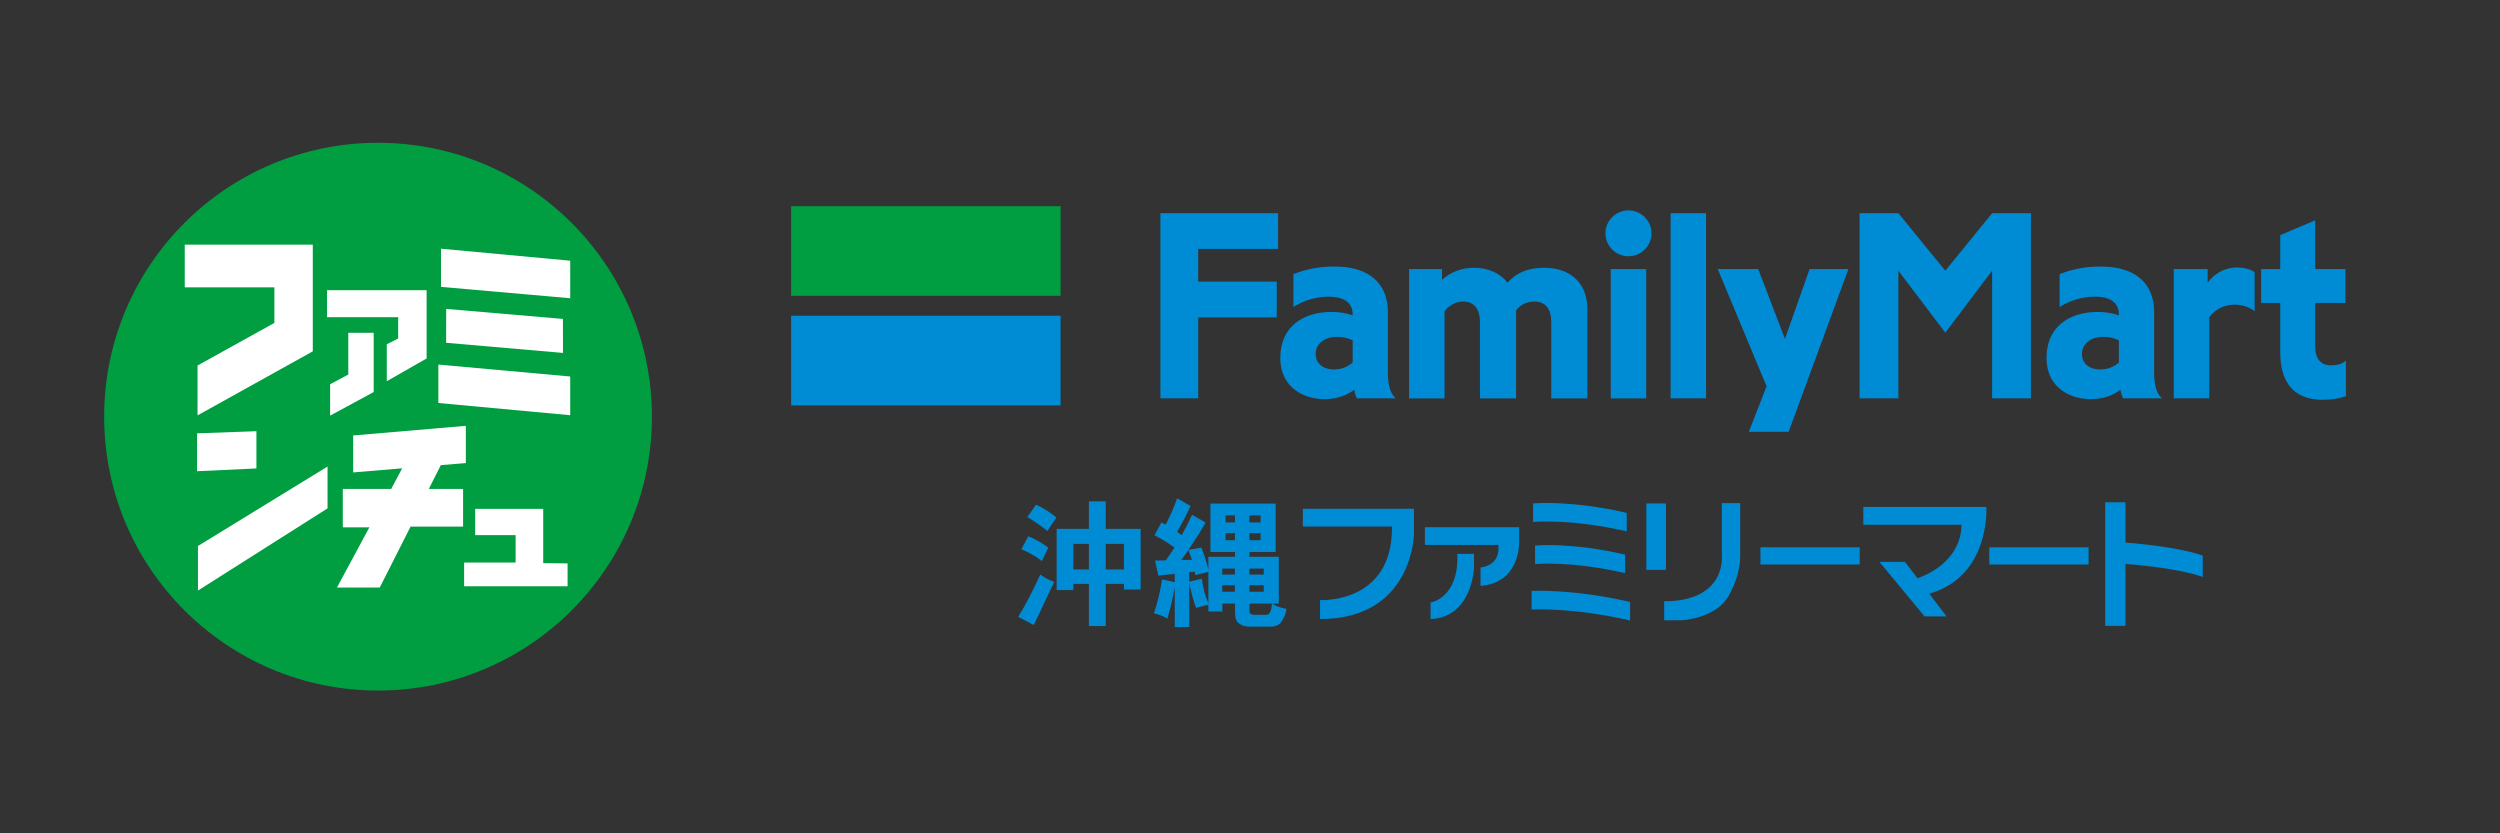 <?xml version="1.0" encoding="UTF-8"?><svg id="_レイヤー_1" xmlns="http://www.w3.org/2000/svg" viewBox="0 0 600 200"><rect x="0" y="0" width="600" height="200" fill="#333333" stroke="none"/><defs><style>.cls-1{fill:none;}.cls-2{fill:#009e41;}.cls-3{fill:#fff;}.cls-4{fill:#008bd5;}</style></defs><rect class="cls-1" x="189.87" y="49.5" width="373.14" height="47.78"/><rect class="cls-2" x="189.87" y="49.49" width="64.67" height="21.51"/><rect class="cls-4" x="189.87" y="75.78" width="64.67" height="21.51"/><polygon class="cls-4" points="278.5 51.17 278.5 95.6 287.57 95.6 287.57 76.18 306.42 76.18 306.42 67.59 287.57 67.59 287.57 59.74 306.74 59.74 306.74 51.17 278.5 51.17"/><path class="cls-4" d="M333.09,89.23v-14.45c0-4.77-2.47-10.82-12.94-10.82-4.12,0-7.47.92-9.73,1.83v7.88c2.58-1.61,5.44-2.47,8.58-2.47,2.82,0,5.64.96,5.64,4.27v.21c-1.38-.49-3.15-.82-4.99-.82-7.13,0-12.38,3.73-12.38,11.03s5.89,9.91,10.61,9.91c2.95,0,5.49-.94,7.13-2.27.17.92.4,1.69.69,2.07h9.31c-1.12-.9-1.93-2.7-1.93-6.37ZM315.76,84.95c0-2.46,2.12-4.11,5.14-4.11,1.54,0,2.77.34,3.74.86v5.3c-.85.77-2.33,1.67-4.49,1.67-2.8,0-4.39-1.58-4.39-3.72Z"/><path class="cls-4" d="M516.99,89.23v-14.45c0-4.77-2.46-10.82-12.94-10.82-4.12,0-7.47.92-9.74,1.83v7.88c2.6-1.61,5.47-2.47,8.59-2.47,2.81,0,5.62.96,5.62,4.27v.21c-1.39-.49-3.16-.82-4.98-.82-7.13,0-12.38,3.73-12.38,11.03s5.89,9.91,10.61,9.91c2.95,0,5.48-.94,7.12-2.27.18.92.42,1.69.68,2.07h9.33c-1.11-.9-1.92-2.7-1.92-6.37ZM499.67,84.95c0-2.46,2.11-4.11,5.12-4.11,1.54,0,2.78.34,3.74.86v5.3c-.86.77-2.31,1.67-4.49,1.67-2.79,0-4.37-1.58-4.37-3.72Z"/><path class="cls-4" d="M370.69,64.27c-3.67,0-6.37.88-8.89,3.56-1.78-2.24-4.59-3.56-7.97-3.56-2.78,0-5.38.8-7.74,2.87v-2.56h-7.91v31.03h8.51v-20.91c1.02-1.27,2.47-2.33,4.48-2.33,2.56,0,4.02,1.75,4.02,4.91v18.33h8.67v-21.13c.98-1.24,2.41-2.11,4.42-2.11,2.77,0,4.02,1.96,4.02,4.91v18.33h8.67v-21.49c0-5.82-3.73-9.84-10.28-9.84Z"/><rect class="cls-4" x="400.95" y="51.17" width="8.5" height="44.43"/><polygon class="cls-4" points="466.87 64.97 455.61 51.17 446.3 51.17 446.3 95.6 455.61 95.6 455.61 64.97 466.87 79.84 478.11 64.97 478.11 95.6 487.42 95.6 487.42 51.17 478.11 51.17 466.87 64.97"/><rect class="cls-4" x="386.58" y="64.58" width="8.51" height="31.03"/><path class="cls-4" d="M390.84,50.49c-3.05,0-5.53,2.46-5.53,5.51s2.48,5.5,5.53,5.5,5.52-2.47,5.52-5.5-2.47-5.51-5.52-5.51Z"/><path class="cls-4" d="M529.84,67.83v-3.26h-8.14v31.03h8.52v-19.49c1.23-1.58,3.23-3,6.11-3,2.23,0,3.86.87,4.78,1.55v-9.34c-1.04-.75-2.74-1.13-4.13-1.13-2.42,0-5.08.92-7.13,3.64Z"/><path class="cls-4" d="M559.37,87.68c-2.7,0-3.72-2.08-3.72-4.38v-10.59h7.25v-8.13h-7.25v-11.71l-8.39,3.56v8.15h-4.59v8.13h4.59v11.83c0,6.44,2.58,11.41,10.17,11.41,2.26,0,4.26-.35,5.58-.87v-8.58c-.63.71-1.8,1.18-3.64,1.18Z"/><polygon class="cls-4" points="419.71 103.64 429.27 103.64 443.62 64.58 434.3 64.58 428.39 81.33 421.97 64.58 412.26 64.58 423.98 92.71 419.71 103.64"/><path class="cls-4" d="M312.67,126.37h21.4v.14c.14,18.5-17.26,17.51-17.26,17.51v4.55c22.4,0,22.54-20.5,22.54-20.5v-5.98h-26.67v4.27"/><path class="cls-4" d="M364.59,126.52h-22.61v4.27h17.62c.57,5.12-4.27,5.4-4.27,5.4v4.42c9.55-.72,9.27-10.39,9.27-10.39v-3.7"/><path class="cls-4" d="M343.34,144.59v3.99c9.99-.43,10.42-12.24,10.42-12.24v-3.41h-4c.42,10.68-6.43,11.67-6.43,11.67"/><path class="cls-4" d="M390.42,127.54v-4.45c-13.55-3.13-22.49-2.27-22.49-2.27v4.45s8.94-.86,22.49,2.26"/><path class="cls-4" d="M368.41,135.38s8.45-.86,21.63,2.18v-4.45c-13.17-3.05-21.63-2.18-21.63-2.18v4.45"/><path class="cls-4" d="M367.59,141.81v4.46s9.84-.54,23.64,2.65v-4.45c-13.8-3.19-23.64-2.66-23.64-2.66"/><rect class="cls-4" x="395.12" y="120.83" width="4.71" height="15.94"/><path class="cls-4" d="M417.66,120.75h-4.42v12.31s1.43,11.24-13.83,11.24v4.56h4.27s8.28-.43,11.26-5.98c3-5.55,2.71-8.82,2.71-11.38v-10.75"/><rect class="cls-4" x="422.51" y="131.35" width="23.82" height="4.13"/><rect class="cls-4" x="477.43" y="131.35" width="23.83" height="4.13"/><path class="cls-4" d="M447.2,121.67v4.27h23.54s.71,8.72-10.54,12.85l-3.01-3.95h-6.14l10.84,13.09h5.28l-4.16-5.45c14.76-4.16,13.72-20.81,13.72-20.81h-29.53"/><path class="cls-4" d="M510.11,130.22v-9.68h-4.86v29.67h4.86v-14.87s12.27.85,18.55,3.13v-5.12c-6.27-2.27-18.55-3.13-18.55-3.13"/><path class="cls-4" d="M253.53,124.22l-2.15,3.21c-1.66-1.32-3.24-2.41-4.83-3.34l2.12-2.97c1.86.86,3.47,1.92,4.86,3.1M251.58,131.42l-1.52,3.23c-1.39-1.06-3.01-2.02-4.94-2.84l1.66-3.1c1.66.66,3.24,1.55,4.8,2.71M253,139.67l-4.89,10.33-3.74-1.95c1.71-2.78,3.47-6.14,5.29-10.16.99.73,2.08,1.32,3.34,1.78M265.37,136.67h4.37v-6.14h-4.37v6.14M257.6,136.67h3.74v-6.14h-3.74v6.14M265.37,140.13v10.13h-4.03v-10.13h-3.74v1.48h-4v-14.69h7.74v-6.6h4.03v6.6h8.38v14.56h-4v-1.35h-4.37"/><path class="cls-4" d="M285.73,121.42c-.92,2.08-2.02,4.16-3.21,6.2.37.26.74.56,1.09.83.86-1.55,1.69-3.17,2.49-4.89l3.24,1.85c-1.26,2.21-2.64,4.39-4.1,6.57l3.08-.56c.64,1.55,1.2,3.3,1.69,5.28v-3.07h6.39v-1.15h-5.89v-11.62h15.65v11.62h-6.29v1.15h7.04v11.23h-7.04v2.07c.07.33.39.56,1.06.63h2.94c.43,0,.74-.23.94-.63.22-.39.39-1.09.45-2.07.86.56,2.02.99,3.48,1.28-.14,1.19-.63,2.34-1.43,3.4-.53.56-1.32.86-2.31.86h-5.23c-.99-.03-1.82-.29-2.48-.82-.6-.43-.89-1.32-.89-2.67v-2.05h-3.04v1.91h-3.34v-1.65l-2.98.76c-.7-1.98-1.22-3.97-1.62-5.95v10.57h-3.48v-9.51c-.43,2.41-1.02,4.89-1.76,7.47-1.12-.66-2.21-1.05-3.23-1.22.79-2.37,1.45-5.11,1.95-8.18l3.04.66v-1.98l-3.94.4-.79-3.6c.79,0,1.66-.04,2.58-.06.73-1,1.43-2.01,2.09-3.07-1.46-1.06-3.05-2.05-4.8-2.94l1.65-3.07c.34.17.67.33,1.03.5,1.02-1.92,1.95-4.03,2.75-6.31l3.24,1.85M290,137.26l-3.11.76c-.07-.27-.1-.56-.13-.83l-1.35.13v2.27l3.04-.69c.27,2.15.76,4.09,1.56,5.88v-7.53M285.21,132.02c-.57.82-1.13,1.62-1.7,2.37.8,0,1.65,0,2.55-.03-.26-.79-.53-1.55-.85-2.34M299.86,129.64h2.68v-1.68h-2.68v1.68M294.14,129.64h2.25v-1.68h-2.25v1.68M294.14,125.38h2.25v-1.68h-2.25v1.68M299.86,125.38h2.68v-1.68h-2.68v1.68M293.34,142.01h3.04v-1.55h-3.04v1.55M299.86,142.01h3.44v-1.55h-3.44v1.55M293.34,137.89h3.04v-1.42h-3.04v1.42M299.86,137.89h3.44v-1.42h-3.44v1.42Z"/><circle class="cls-2" cx="90.73" cy="100" r="65.73"/><polygon class="cls-3" points="44.34 58.72 44.34 68.96 65.85 68.96 65.85 77.5 47.41 87.72 47.41 99.69 75.07 84.32 75.07 58.72 44.34 58.72"/><polygon class="cls-3" points="130.37 135.15 130.37 122.13 114.04 122.13 114.04 128.43 123.75 128.43 123.75 135 111.39 135 111.39 140.7 136.22 140.7 136.22 135.22 130.37 135.15"/><polygon class="cls-3" points="78.49 69.64 78.49 76.13 95.56 76.13 95.56 81.25 92.83 82.62 92.83 91.49 102.39 86.03 102.39 69.64 78.49 69.64"/><polygon class="cls-3" points="89.68 79.87 89.68 94.09 79.23 99.75 79.23 92.21 83.59 89.89 83.59 79.87 89.68 79.87"/><polygon class="cls-3" points="105.84 59.69 105.84 68.85 136.85 71.58 136.85 62.57 105.84 59.69"/><polygon class="cls-3" points="107.09 74.14 107.07 82.27 135.12 84.7 135.1 76.54 107.09 74.14"/><polygon class="cls-3" points="105.21 87.5 105.21 96.72 136.85 99.65 136.85 90.36 105.21 87.5"/><polygon class="cls-3" points="47.3 104 47.3 113.09 61.54 112.43 61.54 103.49 47.3 104"/><polygon class="cls-3" points="47.51 131.04 47.51 141.73 78.61 122.01 78.61 111.97 47.51 131.04"/><polygon class="cls-3" points="82.27 126.56 88.65 126.56 80.87 141.01 91.14 141.01 98.54 126.38 111.14 126.38 111.14 117.34 102.92 117.34 105.8 111.63 111.8 111.14 111.8 102.2 84.76 104.51 84.76 113.38 96.52 112.4 93.88 117.35 82.27 117.35 82.27 126.56"/></svg>